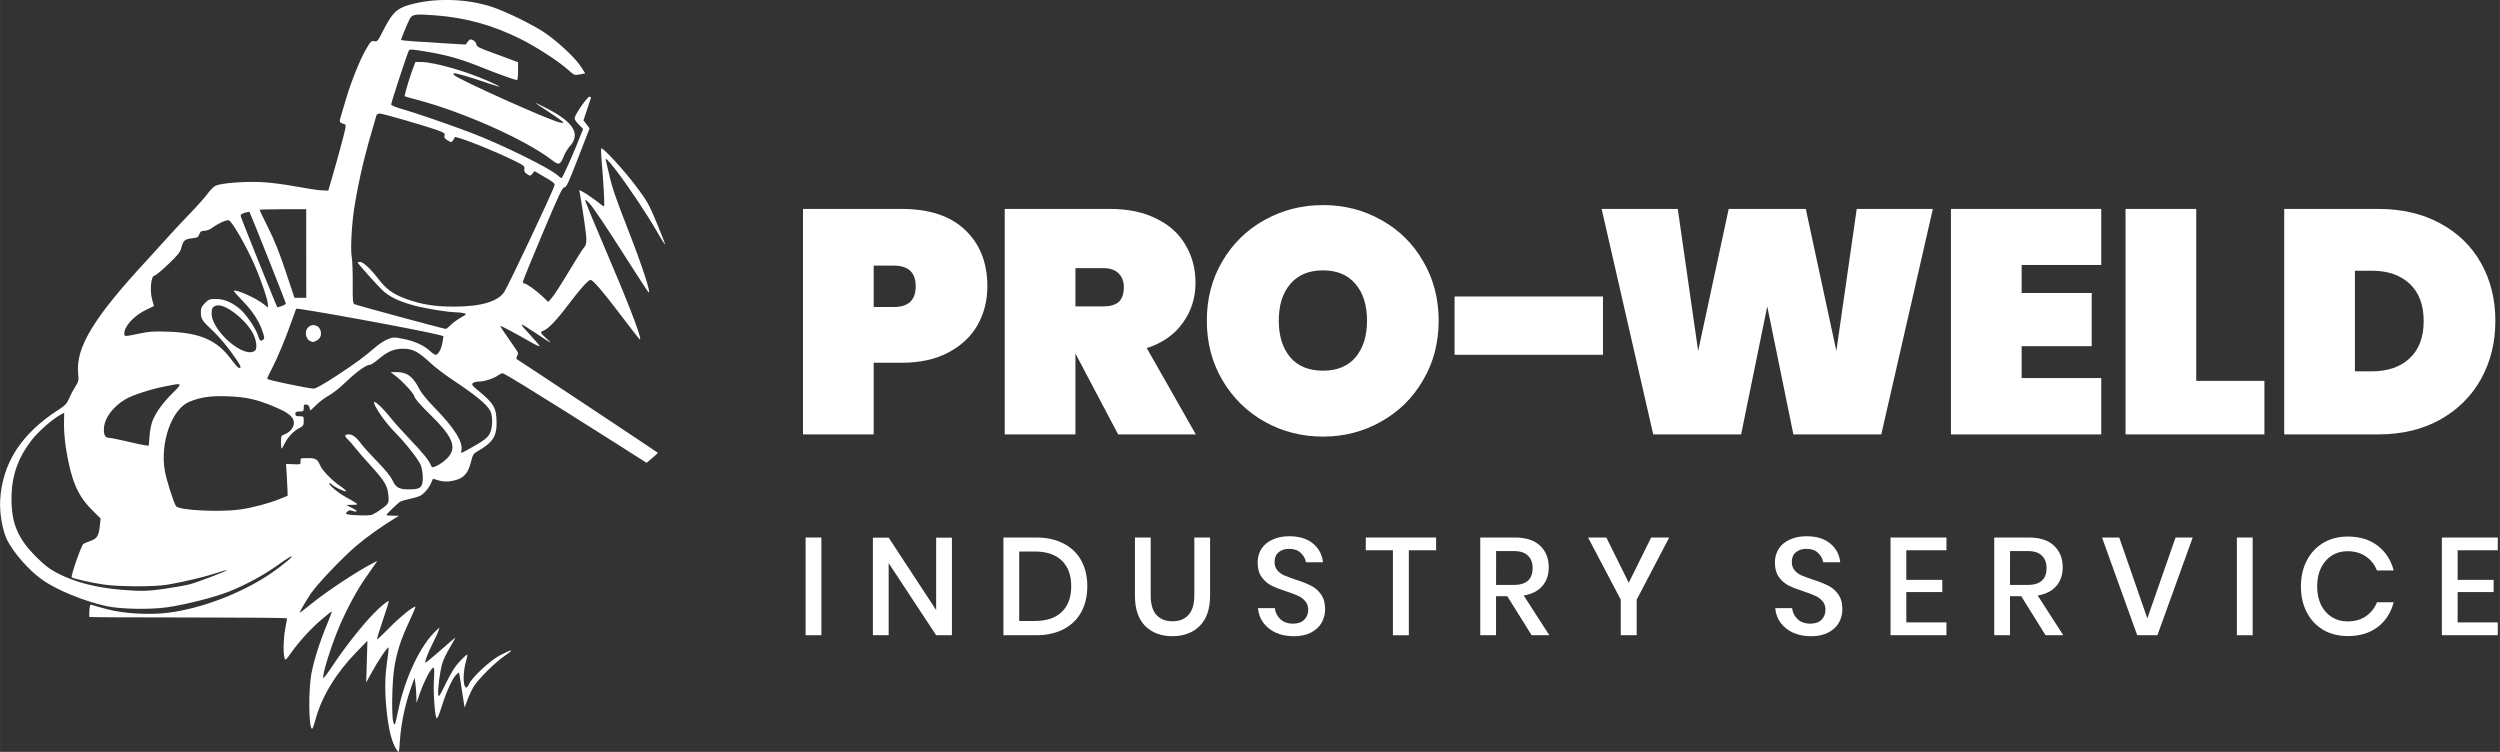 <?xml version="1.0" encoding="UTF-8" standalone="no"?>
<!-- Created with Inkscape (http://www.inkscape.org/) -->

<svg
   width="266"
   height="80"
   viewBox="0 0 70.379 21.167"
   version="1.1"
   id="svg5"
   sodipodi:docname="logo-biale.svg"
   inkscape:version="1.1 (c68e22c387, 2021-05-23)"
   xmlns:inkscape="http://www.inkscape.org/namespaces/inkscape"
   xmlns:sodipodi="http://sodipodi.sourceforge.net/DTD/sodipodi-0.dtd"
   xmlns="http://www.w3.org/2000/svg"
   xmlns:svg="http://www.w3.org/2000/svg">
  <rect x="0" y="0" width="70.379" height="21.167" fill="#333333" stroke="none"/>
  <sodipodi:namedview
     id="namedview839"
     pagecolor="#ffffff"
     bordercolor="#666666"
     borderopacity="1.0"
     inkscape:pageshadow="2"
     inkscape:pageopacity="0.0"
     inkscape:pagecheckerboard="0"
     showgrid="false"
     inkscape:zoom="1.7819549"
     inkscape:cx="125.14346"
     inkscape:cy="64.255274"
     inkscape:window-width="1858"
     inkscape:window-height="1057"
     inkscape:window-x="54"
     inkscape:window-y="-8"
     inkscape:window-maximized="1"
     inkscape:current-layer="layer1" />
  <defs
     id="defs2" />
  <g
     id="layer1">
    <path
       style="fill:#ffffff;stroke-width:0.034"
       d="m 11.174,21.122 c -0.146,-0.215 -0.237,-0.575 -0.296,-1.175 -0.048,-0.491 -0.043,-0.9 0.018,-1.31 0.029,-0.194 0.048,-0.375 0.042,-0.403 -0.011,-0.056 -0.299,0.371 -0.5,0.741 l -0.129,0.238 0.017,-0.587 0.017,-0.587 -0.314,0.323 c -0.568,0.585 -0.973,1.249 -1.142,1.876 -0.041,0.153 -0.087,0.278 -0.102,0.278 -0.095,0 -0.107,-1.097 -0.016,-1.567 0.071,-0.371 0.246,-0.919 0.442,-1.386 0.081,-0.192 0.138,-0.35 0.128,-0.35 -0.01,0 -0.134,0.098 -0.276,0.218 -0.303,0.256 -0.633,0.616 -0.865,0.943 -0.154,0.217 -0.167,0.228 -0.189,0.152 -0.041,-0.147 -0.031,-0.559 0.021,-0.829 0.028,-0.145 0.051,-0.275 0.051,-0.289 3e-6,-0.014 -1.249,-0.025 -2.774,-0.025 -1.526,0 -2.781,-0.006 -2.789,-0.014 -0.008,-0.008 -0.009,-0.092 -0.002,-0.188 0.01,-0.146 0.021,-0.17 0.067,-0.151 0.031,0.012 0.23,0.068 0.443,0.124 0.471,0.123 1.174,0.162 1.708,0.096 0.923,-0.115 2.042,-0.539 2.851,-1.08 0.381,-0.255 0.776,-0.589 0.581,-0.491 -0.056,0.028 -0.235,0.148 -0.4,0.266 -0.343,0.247 -0.877,0.534 -1.325,0.711 -0.405,0.16 -1.24,0.372 -1.747,0.442 -0.485,0.068 -1.309,0.051 -1.701,-0.035 -0.626,-0.137 -1.403,-0.455 -1.803,-0.74 -0.375,-0.267 -0.799,-0.747 -0.989,-1.119 -0.129,-0.254 -0.218,-0.762 -0.197,-1.123 0.061,-1.044 0.596,-1.873 1.643,-2.546 0.186,-0.119 0.234,-0.17 0.296,-0.316 0.041,-0.095 0.12,-0.245 0.176,-0.333 0.094,-0.148 0.099,-0.175 0.08,-0.378 -0.07,-0.728 0.441,-1.568 1.932,-3.177 0.151,-0.163 0.399,-0.436 0.551,-0.607 0.152,-0.171 0.448,-0.488 0.657,-0.704 0.209,-0.216 0.436,-0.471 0.504,-0.566 0.068,-0.095 0.167,-0.195 0.221,-0.223 0.141,-0.073 0.788,-0.126 1.276,-0.105 0.252,0.011 0.643,0.06 0.972,0.121 0.303,0.057 0.635,0.107 0.739,0.112 l 0.189,0.009 0.075,-0.253 c 0.146,-0.491 0.387,-1.378 0.406,-1.495 0.017,-0.107 0.011,-0.121 -0.069,-0.141 -0.096,-0.024 -0.105,-0.055 -0.057,-0.204 0.017,-0.054 0.08,-0.265 0.139,-0.468 0.144,-0.493 0.397,-1.123 0.571,-1.422 0.129,-0.222 0.149,-0.241 0.231,-0.225 0.084,0.017 0.1,-6.32e-4 0.238,-0.274 0.262,-0.516 0.384,-0.641 0.729,-0.743 0.708,-0.209 1.626,-0.188 2.35,0.053 0.39,0.13 1.103,0.477 1.456,0.708 C 15.672,1.142 16.183,1.616 16.344,1.863 l 0.131,0.202 -0.153,0.029 C 16.171,2.123 16.165,2.12 15.993,1.965 15.716,1.716 15.071,1.301 14.611,1.076 13.832,0.696 13.101,0.496 12.242,0.431 c -0.559,-0.042 -0.64,-0.03 -0.712,0.109 -0.066,0.127 -0.249,0.576 -0.239,0.585 0.019,0.016 0.406,0.047 1.081,0.086 l 0.736,0.043 0.061,-0.081 c 0.053,-0.071 0.072,-0.076 0.146,-0.042 0.047,0.022 0.09,0.073 0.096,0.116 0.009,0.065 0.067,0.098 0.365,0.206 0.195,0.07 0.456,0.167 0.581,0.214 l 0.227,0.086 v 0.25 c 0,0.137 -0.013,0.25 -0.028,0.25 -0.059,0 -0.48,-0.15 -0.961,-0.342 -0.636,-0.254 -0.964,-0.349 -1.57,-0.453 -0.389,-0.067 -0.491,-0.075 -0.513,-0.041 -0.038,0.059 -0.5,1.467 -0.5,1.523 0,0.028 0.125,0.08 0.329,0.137 0.345,0.097 1.322,0.433 1.912,0.658 0.863,0.328 2.237,1.004 2.451,1.206 0.051,0.048 0.098,0.08 0.106,0.072 0.041,-0.044 0.269,-0.546 0.426,-0.934 L 16.415,3.631 16.288,3.5 c -0.095,-0.097 -0.122,-0.148 -0.105,-0.2 0.044,-0.138 0.355,-0.578 0.409,-0.578 0.03,0 0.048,0.019 0.041,0.042 -0.008,0.023 -0.058,0.173 -0.111,0.333 l -0.097,0.291 0.086,0.113 0.086,0.113 -0.323,0.834 c -0.272,0.703 -0.333,0.833 -0.386,0.826 -0.053,-0.007 -0.151,0.2 -0.615,1.3 -0.304,0.72 -0.552,1.33 -0.552,1.356 0,0.026 0.016,0.048 0.036,0.048 0.059,0 0.34,0.2 0.514,0.367 l 0.163,0.155 0.107,-0.123 c 0.059,-0.068 0.273,-0.401 0.476,-0.74 0.203,-0.339 0.396,-0.644 0.43,-0.677 0.041,-0.041 0.06,-0.112 0.06,-0.222 0,-0.13 -0.096,-0.805 -0.184,-1.297 l -0.017,-0.093 0.109,0.056 c 0.09,0.046 0.358,0.236 0.56,0.396 0.04,0.032 0.044,-0.028 0.024,-0.401 -0.013,-0.241 -0.039,-0.61 -0.058,-0.82 -0.019,-0.21 -0.026,-0.391 -0.015,-0.402 0.039,-0.039 0.656,0.631 0.984,1.071 0.313,0.419 0.36,0.501 0.583,1.039 0.134,0.321 0.237,0.59 0.23,0.597 -0.007,0.007 -0.11,-0.157 -0.229,-0.365 -0.262,-0.46 -0.821,-1.297 -1.147,-1.719 -0.24,-0.31 -0.327,-0.392 -0.289,-0.272 0.011,0.035 0.05,0.2 0.087,0.366 0.082,0.375 0.187,0.681 0.54,1.583 0.393,1.004 0.654,1.802 0.572,1.751 -0.015,-0.009 -0.266,-0.392 -0.558,-0.851 -0.668,-1.051 -1.029,-1.586 -1.14,-1.69 -0.048,-0.045 -0.087,-0.072 -0.087,-0.06 0,0.041 0.26,0.671 0.717,1.742 0.59,1.38 0.935,2.309 0.808,2.174 C 17.979,9.528 17.747,9.226 17.48,8.876 16.958,8.189 16.691,7.879 16.624,7.879 c -0.063,0 -0.301,0.267 -0.646,0.725 -0.315,0.417 -0.555,0.666 -0.681,0.706 -0.103,0.033 -0.092,0.061 0.088,0.22 0.197,0.174 0.151,0.151 -0.278,-0.135 -0.51,-0.34 -0.528,-0.339 -0.21,0.004 0.162,0.174 0.294,0.33 0.294,0.345 6.5e-5,0.016 -0.087,-0.021 -0.194,-0.082 -0.481,-0.275 -0.9,-0.498 -0.912,-0.486 -0.008,0.008 0.102,0.176 0.243,0.373 0.141,0.198 0.257,0.374 0.257,0.392 0,0.018 -0.015,0.061 -0.034,0.096 -0.028,0.051 -0.019,0.072 0.042,0.104 0.06,0.031 3.891,2.575 3.926,2.606 0.005,0.004 -0.065,0.07 -0.154,0.145 l -0.163,0.137 -0.935,-0.595 c -0.514,-0.327 -1.157,-0.733 -1.43,-0.902 -0.272,-0.169 -0.754,-0.468 -1.071,-0.666 -0.317,-0.197 -0.595,-0.359 -0.618,-0.359 -0.023,0 -0.082,0.029 -0.131,0.063 -0.125,0.089 -0.388,0.172 -0.541,0.172 -0.071,0 -0.147,0.021 -0.169,0.048 -0.032,0.038 -0.009,0.072 0.12,0.177 0.487,0.396 0.552,0.509 0.552,0.962 0,0.36 -0.123,0.54 -0.526,0.769 -0.128,0.073 -0.143,0.097 -0.198,0.317 -0.089,0.353 -0.237,0.486 -0.596,0.535 -0.099,0.013 -0.217,0.004 -0.314,-0.026 l -0.157,-0.047 -0.047,0.111 c -0.061,0.145 -0.203,0.312 -0.314,0.37 -0.049,0.025 -0.18,0.064 -0.291,0.087 -0.111,0.023 -0.228,0.055 -0.259,0.071 -0.066,0.035 -0.398,0.353 -0.398,0.382 0,0.01 0.08,0.019 0.177,0.02 l 0.177,6.31e-4 -0.118,0.072 c -0.397,0.243 -0.809,0.538 -1.099,0.787 -0.396,0.339 -1.096,1.077 -1.266,1.333 -0.171,0.258 -0.332,0.536 -0.311,0.536 0.01,0 0.165,-0.119 0.345,-0.264 0.434,-0.35 1.285,-0.911 1.722,-1.134 l 0.115,-0.059 -0.065,0.097 c -0.036,0.054 -0.148,0.215 -0.25,0.359 -0.241,0.34 -0.502,0.817 -0.724,1.321 -0.244,0.556 -0.531,1.469 -0.479,1.522 0.01,0.01 0.142,-0.169 0.294,-0.398 0.31,-0.468 0.795,-1.082 1.115,-1.412 0.221,-0.228 0.433,-0.396 0.433,-0.344 0,0.016 -0.076,0.254 -0.168,0.528 -0.093,0.274 -0.168,0.514 -0.168,0.534 0,0.02 0.155,-0.123 0.345,-0.317 0.298,-0.304 0.663,-0.601 0.739,-0.601 0.013,0 -0.06,0.177 -0.162,0.394 -0.246,0.522 -0.366,0.893 -0.434,1.342 -0.063,0.417 -0.078,1.357 -0.024,1.516 0.041,0.121 0.043,0.115 0.142,-0.354 0.19,-0.906 0.633,-1.832 1.063,-2.224 l 0.093,-0.084 -0.025,0.084 c -0.014,0.046 -0.083,0.198 -0.154,0.337 -0.14,0.275 -0.243,0.54 -0.218,0.565 0.009,0.009 0.198,-0.145 0.42,-0.342 0.223,-0.197 0.411,-0.358 0.42,-0.358 0.008,0 -0.059,0.123 -0.149,0.272 -0.09,0.15 -0.188,0.355 -0.217,0.457 -0.064,0.22 -0.127,0.705 -0.112,0.861 0.01,0.101 0.031,0.071 0.218,-0.312 0.153,-0.311 0.257,-0.476 0.395,-0.622 0.103,-0.109 0.195,-0.191 0.204,-0.182 0.009,0.009 -0.004,0.086 -0.03,0.17 -0.094,0.314 -0.095,0.727 -6.31e-4,0.759 0.018,0.006 0.054,-0.038 0.08,-0.099 0.079,-0.183 0.598,-0.667 0.863,-0.805 0.354,-0.185 0.433,-0.189 0.168,-0.01 -0.294,0.2 -0.784,0.685 -0.91,0.904 -0.053,0.091 -0.129,0.256 -0.169,0.368 l -0.074,0.204 -0.036,-0.217 c -0.02,-0.119 -0.054,-0.342 -0.076,-0.495 -0.022,-0.153 -0.045,-0.278 -0.051,-0.278 -0.006,0 -0.045,0.034 -0.085,0.076 -0.105,0.108 -0.276,0.491 -0.402,0.896 -0.065,0.211 -0.12,0.336 -0.139,0.318 -0.051,-0.051 -0.099,-0.744 -0.075,-1.096 0.013,-0.191 0.009,-0.329 -0.009,-0.329 -0.078,0 -0.283,0.401 -0.43,0.842 l -0.051,0.152 -0.005,-0.185 c -0.003,-0.102 -0.015,-0.261 -0.027,-0.354 l -0.022,-0.168 -0.057,0.152 c -0.197,0.521 -0.325,1.104 -0.359,1.634 -0.021,0.33 -0.023,0.335 -0.079,0.253 z M 4.66,16.571 c 0.259,-0.038 0.563,-0.092 0.674,-0.12 0.217,-0.055 1.074,-0.382 1.054,-0.402 -0.007,-0.007 -0.144,0.032 -0.306,0.086 -0.305,0.102 -0.888,0.241 -1.354,0.323 -0.368,0.065 -1.374,0.063 -1.824,-0.004 -0.344,-0.051 -0.849,-0.167 -0.885,-0.202 -0.033,-0.033 0.273,-0.908 0.329,-0.941 0.03,-0.018 0.123,-0.057 0.206,-0.086 0.179,-0.063 0.227,-0.143 0.257,-0.427 l 0.021,-0.2 -0.254,-0.254 c -0.397,-0.397 -0.578,-0.829 -0.721,-1.718 -0.034,-0.21 -0.059,-0.522 -0.056,-0.693 l 0.005,-0.311 -0.089,0.046 c -0.222,0.115 -0.639,0.479 -0.825,0.72 -0.395,0.512 -0.57,1.022 -0.569,1.658 6.32e-4,0.697 0.179,1.115 0.698,1.634 0.227,0.227 0.371,0.339 0.573,0.445 0.505,0.264 1.096,0.419 1.836,0.48 0.534,0.044 0.738,0.039 1.231,-0.033 z m 5.93,-2.139 c 0.359,-0.244 0.362,-0.248 0.345,-0.471 -0.021,-0.28 -0.098,-0.411 -0.501,-0.854 -0.192,-0.211 -0.396,-0.446 -0.454,-0.522 -0.058,-0.076 -0.144,-0.175 -0.193,-0.219 -0.102,-0.094 -0.089,-0.139 0.039,-0.137 0.104,0.001 0.217,0.091 0.358,0.285 0.054,0.074 0.251,0.29 0.438,0.481 0.217,0.222 0.37,0.409 0.424,0.522 0.103,0.215 0.185,0.26 0.476,0.26 0.32,6.32e-4 0.384,-0.057 0.38,-0.342 -0.002,-0.117 -0.028,-0.272 -0.058,-0.343 -0.071,-0.167 -0.423,-0.614 -0.72,-0.915 -0.224,-0.227 -0.444,-0.521 -0.562,-0.75 -0.124,-0.242 0.115,-0.059 0.425,0.324 0.114,0.142 0.364,0.42 0.555,0.619 0.356,0.372 0.534,0.592 0.586,0.724 0.025,0.065 0.041,0.071 0.119,0.041 0.138,-0.052 0.336,-0.205 0.414,-0.32 0.184,-0.269 0.042,-0.565 -0.553,-1.145 -0.27,-0.264 -0.424,-0.44 -0.44,-0.504 -0.025,-0.099 -0.33,-0.43 -0.553,-0.599 l -0.118,-0.089 0.161,-0.002 c 0.3,-0.003 0.47,0.123 0.649,0.48 0.053,0.107 0.224,0.315 0.434,0.53 0.555,0.566 0.804,0.968 0.746,1.2 -0.021,0.085 -0.021,0.085 0.207,-0.041 0.424,-0.234 0.542,-0.324 0.603,-0.459 0.074,-0.163 0.076,-0.48 0.005,-0.618 C 13.704,11.381 13.388,11.123 12.708,10.671 12.507,10.538 12.242,10.334 12.118,10.218 11.781,9.903 11.616,9.816 11.349,9.817 c -0.26,1.93e-4 -0.441,0.078 -0.706,0.304 -0.097,0.083 -0.202,0.15 -0.234,0.15 -0.102,0 -0.382,0.202 -0.678,0.488 -0.158,0.152 -0.37,0.321 -0.472,0.375 -0.102,0.054 -0.258,0.17 -0.347,0.258 -0.089,0.088 -0.167,0.16 -0.175,0.16 -0.007,0 -0.018,-0.034 -0.024,-0.076 -0.007,-0.049 -0.038,-0.08 -0.087,-0.087 -0.065,-0.009 -0.076,0.005 -0.076,0.093 0,0.096 -0.009,0.103 -0.118,0.103 -0.095,0 -0.118,0.013 -0.118,0.067 0,0.055 0.022,0.067 0.118,0.067 0.115,0 0.118,0.003 0.118,0.134 0,0.121 -0.012,0.141 -0.126,0.199 -0.16,0.082 -0.318,0.249 -0.41,0.433 -0.039,0.079 -0.079,0.143 -0.088,0.143 -0.009,-3e-6 -0.016,-0.082 -0.016,-0.182 0,-0.168 0.007,-0.185 0.093,-0.215 0.214,-0.077 0.328,-0.286 0.24,-0.442 -0.064,-0.114 -0.213,-0.211 -0.527,-0.342 -0.48,-0.201 -0.791,-0.271 -1.288,-0.29 -0.497,-0.019 -0.792,0.023 -1.109,0.159 -0.488,0.21 -0.816,1.146 -0.68,1.938 0.045,0.259 0.252,0.909 0.318,0.998 0.085,0.114 1.223,0.172 1.795,0.092 0.341,-0.047 0.811,-0.171 1.108,-0.291 l 0.236,-0.096 -0.002,-0.134 c -8.95e-4,-0.074 -0.011,-0.275 -0.022,-0.448 l -0.021,-0.314 0.208,0.008 c 0.206,0.008 0.208,0.007 0.201,-0.082 -0.006,-0.088 -0.003,-0.09 0.205,-0.09 0.227,0 0.271,0.027 0.35,0.212 0.059,0.139 0.332,0.418 0.561,0.574 0.11,0.075 0.184,0.142 0.163,0.149 -0.044,0.015 -0.365,-0.141 -0.397,-0.193 -0.012,-0.019 -0.039,-0.034 -0.06,-0.034 -0.082,0 0.234,0.273 0.444,0.384 0.122,0.064 0.252,0.14 0.289,0.169 0.063,0.048 0.057,0.052 -0.101,0.054 l -0.168,0.003 0.135,0.07 c 0.159,0.083 0.168,0.09 0.145,0.113 -0.01,0.01 -0.057,0.003 -0.106,-0.016 -0.069,-0.026 -0.1,-0.021 -0.146,0.024 -0.055,0.054 -0.052,0.059 0.041,0.079 0.054,0.012 0.222,0.023 0.372,0.025 0.241,0.004 0.288,-0.006 0.399,-0.082 z M 4.29,11.855 c 0.098,-0.245 0.284,-0.504 0.563,-0.783 0.3,-0.3 0.301,-0.298 -0.222,-0.192 -0.418,0.085 -0.897,0.241 -1.098,0.359 -0.366,0.214 -0.609,0.553 -0.609,0.852 0,0.171 0.043,0.236 0.155,0.236 0.041,0 0.261,0.044 0.49,0.099 0.229,0.054 0.462,0.104 0.518,0.11 l 0.101,0.011 0.021,-0.27 c 0.011,-0.148 0.048,-0.338 0.081,-0.421 z m 5.193,-1.283 c 0.546,-0.359 0.737,-0.499 1.111,-0.819 0.095,-0.081 0.243,-0.174 0.33,-0.207 0.147,-0.056 0.174,-0.057 0.429,-0.006 0.32,0.063 0.587,0.185 0.759,0.348 0.068,0.064 0.143,0.109 0.166,0.1 0.075,-0.029 0.15,-0.177 0.178,-0.353 l 0.027,-0.172 -0.121,-0.033 C 11.874,9.299 8.363,8.656 8.336,8.692 c -0.005,0.006 -0.059,0.156 -0.12,0.332 -0.172,0.493 -0.396,1.032 -0.559,1.346 -0.081,0.157 -0.142,0.29 -0.135,0.297 0.036,0.036 1.135,0.266 1.304,0.273 0.061,0.003 0.271,-0.115 0.657,-0.369 z M 8.745,9.608 c -0.098,-0.026 -0.164,-0.189 -0.123,-0.306 0.069,-0.198 0.33,-0.2 0.398,-0.004 0.044,0.125 -0.004,0.243 -0.119,0.296 -0.045,0.021 -0.085,0.036 -0.089,0.034 -0.004,-0.002 -0.034,-0.011 -0.066,-0.019 z m -2.087,0.518 C 6.432,9.79 6.185,9.494 5.949,9.273 5.688,9.029 5.654,8.973 5.654,8.787 c 0,-0.115 0.021,-0.161 0.115,-0.255 0.104,-0.104 0.132,-0.115 0.314,-0.115 0.222,0 0.439,0.09 0.661,0.273 0.172,0.142 0.445,0.536 0.513,0.741 0.058,0.173 0.07,0.184 0.148,0.134 0.041,-0.026 0.042,-0.053 0.005,-0.176 -0.091,-0.307 -0.283,-0.613 -0.565,-0.902 -0.153,-0.157 -0.271,-0.292 -0.263,-0.3 0.052,-0.052 0.619,0.2 0.833,0.37 l 0.126,0.1 v -0.09 c 0,-0.123 -0.196,-0.699 -0.384,-1.126 -0.241,-0.547 -0.635,-1.228 -0.72,-1.24 -0.078,-0.012 -0.304,0.093 -0.469,0.216 -0.06,0.045 -0.154,0.08 -0.214,0.08 -0.086,0 -0.113,0.018 -0.143,0.097 -0.032,0.085 -0.057,0.099 -0.198,0.113 -0.204,0.02 -0.257,0.064 -0.305,0.258 -0.033,0.132 -0.088,0.203 -0.372,0.475 -0.184,0.176 -0.359,0.32 -0.39,0.32 -0.092,6.31e-4 -0.134,0.41 -0.066,0.661 l 0.053,0.196 -0.207,0.098 c -0.351,0.167 -0.628,0.466 -0.628,0.678 0,0.085 0.013,0.085 0.424,-0.002 0.282,-0.06 0.409,-0.068 0.823,-0.053 0.89,0.031 1.362,0.238 1.756,0.77 0.092,0.124 0.186,0.233 0.208,0.241 0.096,0.035 0.082,-0.027 -0.05,-0.223 z m 0.528,-0.263 c 0.057,-0.056 0.03,-0.285 -0.054,-0.455 -0.196,-0.399 -0.793,-0.866 -1.031,-0.807 -0.117,0.029 -0.144,0.071 -0.144,0.222 -0.002,0.504 0.951,1.311 1.229,1.039 z M 12.682,9.155 c 0.054,-0.058 0.182,-0.152 0.283,-0.209 0.172,-0.098 0.179,-0.106 0.101,-0.128 -0.046,-0.013 -0.149,-0.025 -0.23,-0.026 -0.25,-0.006 -0.847,-0.103 -1.184,-0.193 C 11.224,8.484 10.939,8.344 10.748,8.154 10.555,7.961 10.068,7.415 10.068,7.391 c 0,-0.01 0.03,-0.017 0.067,-0.017 0.091,0 0.294,0.189 0.519,0.482 0.221,0.288 0.413,0.425 0.782,0.56 0.428,0.156 0.807,0.217 1.344,0.216 0.764,-8.95e-4 1.243,-0.143 1.419,-0.421 0.129,-0.202 1.342,-2.773 1.408,-2.982 0.02,-0.063 -0.014,-0.094 -0.27,-0.242 l -0.292,-0.17 -0.058,0.072 c -0.057,0.07 -0.061,0.07 -0.15,0.012 -0.07,-0.046 -0.088,-0.08 -0.076,-0.143 0.014,-0.074 -0.01,-0.096 -0.224,-0.204 -0.602,-0.304 -1.74,-0.754 -1.74,-0.688 0,0.014 -0.02,0.053 -0.045,0.087 -0.044,0.06 -0.048,0.06 -0.151,-1.99e-4 -0.081,-0.048 -0.101,-0.079 -0.087,-0.135 0.016,-0.063 -0.008,-0.082 -0.178,-0.144 -0.329,-0.12 -1.561,-0.478 -1.645,-0.478 -0.046,0 -0.087,0.024 -0.097,0.059 -0.322,1.081 -0.469,1.692 -0.609,2.519 -0.081,0.479 -0.124,1.217 -0.085,1.45 0.019,0.111 0.032,0.451 0.029,0.756 -0.004,0.442 0.004,0.56 0.041,0.582 0.046,0.027 2.506,0.693 2.576,0.697 0.02,0.001 0.08,-0.045 0.135,-0.102 z M 7.935,8.613 c 0.062,-0.022 0.112,-0.052 0.112,-0.066 0,-0.033 -1.003,-2.558 -1.024,-2.58 -0.009,-0.009 -0.071,0.002 -0.139,0.025 -0.089,0.029 -0.119,0.056 -0.107,0.096 0.035,0.122 1.019,2.566 1.032,2.566 0.008,1.6e-5 0.065,-0.018 0.126,-0.04 z m 0.685,-1.476 V 5.89 h -0.657 c -0.361,0 -0.657,0.008 -0.657,0.017 0,0.009 0.112,0.241 0.248,0.514 0.173,0.346 0.322,0.719 0.491,1.23 l 0.244,0.733 h 0.166 0.166 z M 15.518,4.492 c -0.746,-0.569 -2.498,-1.348 -3.796,-1.688 -0.175,-0.046 -0.323,-0.088 -0.328,-0.093 -0.016,-0.016 0.113,-0.461 0.21,-0.724 l 0.09,-0.242 0.156,5.26e-4 c 0.364,0.001 1.257,0.254 1.883,0.532 0.19,0.084 0.34,0.158 0.335,0.164 -0.006,0.006 -0.168,-0.044 -0.362,-0.11 -0.464,-0.158 -0.914,-0.288 -0.933,-0.27 -0.008,0.008 -0.006,0.029 0.005,0.047 0.063,0.102 2.71,1.29 2.99,1.342 0.102,0.019 0.109,0.016 0.064,-0.03 -0.028,-0.028 -0.197,-0.148 -0.377,-0.265 -0.48,-0.315 -0.481,-0.317 -0.075,-0.111 0.767,0.388 0.976,0.73 0.658,1.077 -0.051,0.056 -0.121,0.169 -0.156,0.253 -0.117,0.281 -0.14,0.288 -0.363,0.118 z"
       id="path866" />
    <g
       aria-label="PRO-WELD"
       id="text1945"
       style="font-size:17.045px;line-height:1.25;font-family:'Bunch of Flowers Personal Use';-inkscape-font-specification:'Bunch of Flowers Personal Use';letter-spacing:0px;word-spacing:0px;stroke-width:0.426;fill:#ffffff"
       transform="matrix(0.526,0,0,0.526,-16.49,-10.667)">
      <path
         d="M 78.109,39.694 V 43.529 H 74.325 V 31.461 h 5.284 q 2.216,0 3.392,1.125 1.193,1.125 1.193,3.017 0,1.142 -0.528,2.08 -0.528,0.92 -1.568,1.466 -1.023,0.545 -2.489,0.545 z m 1.074,-2.983 q 1.176,0 1.176,-1.108 0,-1.108 -1.176,-1.108 h -1.074 v 2.216 z"
         style="font-weight:900;font-family:Poppins;-inkscape-font-specification:'Poppins Heavy';fill:#ffffff"
         id="path8448" />
      <path
         d="M 91.191,43.529 88.907,39.199 V 43.529 H 85.123 V 31.461 h 5.625 q 1.466,0 2.506,0.528 1.04,0.511 1.551,1.415 0.528,0.886 0.528,2.011 0,1.21 -0.682,2.148 -0.665,0.937 -1.926,1.347 l 2.625,4.619 z m -2.284,-6.852 h 1.5 q 0.545,0 0.818,-0.239 0.273,-0.256 0.273,-0.784 0,-0.477 -0.29,-0.75 -0.273,-0.273 -0.801,-0.273 H 88.907 Z"
         style="font-weight:900;font-family:Poppins;-inkscape-font-specification:'Poppins Heavy';fill:#ffffff"
         id="path8450" />
      <path
         d="m 102.16,31.256 q 1.705,0 3.119,0.801 1.415,0.784 2.233,2.199 0.835,1.415 0.835,3.187 0,1.773 -0.835,3.187 -0.818,1.415 -2.25,2.216 -1.415,0.801 -3.102,0.801 -1.705,0 -3.136,-0.801 -1.415,-0.801 -2.25,-2.216 -0.835,-1.415 -0.835,-3.187 0,-1.773 0.835,-3.187 0.835,-1.415 2.25,-2.199 1.432,-0.801 3.136,-0.801 z m 0,3.494 q -1.142,0 -1.756,0.733 -0.614,0.716 -0.614,1.96 0,1.227 0.614,1.96 0.614,0.716 1.756,0.716 1.125,0 1.739,-0.716 0.614,-0.733 0.614,-1.96 0,-1.244 -0.614,-1.96 -0.614,-0.733 -1.739,-0.733 z"
         style="font-weight:900;font-family:Poppins;-inkscape-font-specification:'Poppins Heavy';fill:#ffffff"
         id="path8452" />
      <path
         d="m 117.142,36.148 v 3.119 h -7.943 v -3.119 z"
         style="font-weight:900;font-family:Poppins;-inkscape-font-specification:'Poppins Heavy';fill:#ffffff"
         id="path8454" />
      <path
         d="m 134.798,31.461 -2.761,12.068 h -4.705 l -1.398,-6.852 -1.398,6.852 h -4.705 l -2.761,-12.068 h 4.074 l 1.091,7.602 1.636,-7.602 h 4.125 l 1.636,7.602 1.091,-7.602 z"
         style="font-weight:900;font-family:Poppins;-inkscape-font-specification:'Poppins Heavy';fill:#ffffff"
         id="path8456" />
      <path
         d="m 139.549,34.461 v 1.5 h 3.75 v 2.847 h -3.75 v 1.705 h 4.261 v 3.017 h -8.045 V 31.461 h 8.045 v 3 z"
         style="font-weight:900;font-family:Poppins;-inkscape-font-specification:'Poppins Heavy';fill:#ffffff"
         id="path8458" />
      <path
         d="m 148.894,40.665 h 3.648 v 2.864 h -7.432 V 31.461 h 3.784 z"
         style="font-weight:900;font-family:Poppins;-inkscape-font-specification:'Poppins Heavy';fill:#ffffff"
         id="path8460" />
      <path
         d="m 164.903,37.461 q 0,1.722 -0.767,3.102 -0.767,1.381 -2.199,2.182 -1.415,0.784 -3.307,0.784 h -5.028 V 31.461 h 5.028 q 1.892,0 3.307,0.767 1.432,0.767 2.199,2.131 0.767,1.364 0.767,3.102 z m -6.614,2.693 q 1.278,0 2.028,-0.699 0.75,-0.699 0.75,-1.994 0,-1.295 -0.75,-1.994 -0.75,-0.699 -2.028,-0.699 h -0.903 v 5.386 z"
         style="font-weight:900;font-family:Poppins;-inkscape-font-specification:'Poppins Heavy';fill:#ffffff"
         id="path8462" />
    </g>
    <g
       aria-label="I N D U S T R Y   S E R V I C E"
       id="text1945-3"
       style="font-size:3.897px;line-height:1.25;font-family:'Bunch of Flowers Personal Use';-inkscape-font-specification:'Bunch of Flowers Personal Use';letter-spacing:0px;word-spacing:0px;stroke-width:0.097;fill:#ffffff">
      <path
         d="m 23.123,15.132 v 2.751 H 22.679 v -2.751 z"
         style="font-weight:500;font-family:Poppins;-inkscape-font-specification:'Poppins Medium';fill:#ffffff"
         id="path1617" />
      <path
         d="M 26.798,17.883 H 26.354 L 25.017,15.853 v 2.03 h -0.444 v -2.747 h 0.444 l 1.337,2.038 v -2.038 h 0.444 z"
         style="font-weight:500;font-family:Poppins;-inkscape-font-specification:'Poppins Medium';fill:#ffffff"
         id="path1619" />
      <path
         d="m 30.609,16.504 q 0,0.417 -0.171,0.729 -0.168,0.308 -0.495,0.479 -0.323,0.171 -0.775,0.171 h -0.92 v -2.751 h 0.92 q 0.452,0 0.775,0.171 0.327,0.168 0.495,0.475 0.171,0.308 0.171,0.725 z m -1.477,0.978 q 0.495,0 0.76,-0.257 0.265,-0.257 0.265,-0.721 0,-0.464 -0.265,-0.721 -0.265,-0.257 -0.76,-0.257 h -0.44 v 1.956 z"
         style="font-weight:500;font-family:Poppins;-inkscape-font-specification:'Poppins Medium';fill:#ffffff"
         id="path1621" />
      <path
         d="m 32.394,15.132 v 1.633 q 0,0.366 0.16,0.546 0.164,0.179 0.456,0.179 0.288,0 0.448,-0.179 0.164,-0.179 0.164,-0.546 v -1.633 h 0.444 v 1.633 q 0,0.565 -0.292,0.857 -0.292,0.288 -0.772,0.288 -0.475,0 -0.764,-0.288 -0.288,-0.292 -0.288,-0.857 v -1.633 z"
         style="font-weight:500;font-family:Poppins;-inkscape-font-specification:'Poppins Medium';fill:#ffffff"
         id="path1623" />
      <path
         d="m 37.304,17.151 q 0,0.203 -0.097,0.378 -0.097,0.171 -0.296,0.277 -0.199,0.105 -0.487,0.105 -0.281,0 -0.503,-0.097 -0.222,-0.101 -0.355,-0.281 -0.132,-0.179 -0.152,-0.413 h 0.475 q 0.019,0.179 0.152,0.308 0.136,0.129 0.362,0.129 0.203,0 0.312,-0.109 0.113,-0.109 0.113,-0.281 0,-0.148 -0.082,-0.242 -0.082,-0.097 -0.203,-0.152 -0.121,-0.055 -0.331,-0.125 -0.257,-0.082 -0.421,-0.164 -0.16,-0.082 -0.273,-0.238 -0.113,-0.156 -0.113,-0.409 0,-0.222 0.109,-0.39 0.109,-0.168 0.312,-0.257 0.203,-0.094 0.468,-0.094 0.421,0 0.666,0.203 0.249,0.203 0.284,0.53 h -0.479 q -0.027,-0.156 -0.148,-0.265 -0.117,-0.113 -0.323,-0.113 -0.187,0 -0.3,0.097 -0.113,0.094 -0.113,0.273 0,0.14 0.078,0.234 0.078,0.09 0.195,0.144 0.121,0.051 0.327,0.121 0.261,0.082 0.425,0.168 0.168,0.082 0.281,0.242 0.117,0.16 0.117,0.421 z"
         style="font-weight:500;font-family:Poppins;-inkscape-font-specification:'Poppins Medium';fill:#ffffff"
         id="path1625" />
      <path
         d="m 40.429,15.132 v 0.359 h -0.768 v 2.393 h -0.448 v -2.393 h -0.764 v -0.359 z"
         style="font-weight:500;font-family:Poppins;-inkscape-font-specification:'Poppins Medium';fill:#ffffff"
         id="path1627" />
      <path
         d="m 43.118,17.883 -0.686,-1.099 h -0.316 v 1.099 h -0.444 v -2.751 h 0.97 q 0.472,0 0.713,0.23 0.245,0.23 0.245,0.608 0,0.323 -0.183,0.53 -0.179,0.207 -0.522,0.265 l 0.721,1.118 z m -1.001,-1.415 h 0.491 q 0.538,0 0.538,-0.475 0,-0.226 -0.132,-0.351 -0.129,-0.129 -0.405,-0.129 h -0.491 z"
         style="font-weight:500;font-family:Poppins;-inkscape-font-specification:'Poppins Medium';fill:#ffffff"
         id="path1629" />
      <path
         d="m 46.991,15.132 -0.916,1.75 v 1.001 h -0.448 v -1.001 l -0.92,-1.75 h 0.514 l 0.631,1.274 0.631,-1.274 z"
         style="font-weight:500;font-family:Poppins;-inkscape-font-specification:'Poppins Medium';fill:#ffffff"
         id="path1631" />
      <path
         d="m 51.866,17.151 q 0,0.203 -0.097,0.378 -0.097,0.171 -0.296,0.277 -0.199,0.105 -0.487,0.105 -0.281,0 -0.503,-0.097 -0.222,-0.101 -0.355,-0.281 -0.132,-0.179 -0.152,-0.413 h 0.475 q 0.019,0.179 0.152,0.308 0.136,0.129 0.362,0.129 0.203,0 0.312,-0.109 0.113,-0.109 0.113,-0.281 0,-0.148 -0.082,-0.242 -0.082,-0.097 -0.203,-0.152 -0.121,-0.055 -0.331,-0.125 -0.257,-0.082 -0.421,-0.164 -0.16,-0.082 -0.273,-0.238 -0.113,-0.156 -0.113,-0.409 0,-0.222 0.109,-0.39 0.109,-0.168 0.312,-0.257 0.203,-0.094 0.468,-0.094 0.421,0 0.666,0.203 0.249,0.203 0.284,0.53 h -0.479 q -0.027,-0.156 -0.148,-0.265 -0.117,-0.113 -0.323,-0.113 -0.187,0 -0.3,0.097 -0.113,0.094 -0.113,0.273 0,0.14 0.078,0.234 0.078,0.09 0.195,0.144 0.121,0.051 0.327,0.121 0.261,0.082 0.425,0.168 0.168,0.082 0.281,0.242 0.117,0.16 0.117,0.421 z"
         style="font-weight:500;font-family:Poppins;-inkscape-font-specification:'Poppins Medium';fill:#ffffff"
         id="path1633" />
      <path
         d="m 53.666,15.491 v 0.834 h 1.013 v 0.343 h -1.013 v 0.853 h 1.13 v 0.362 h -1.574 v -2.751 h 1.574 v 0.359 z"
         style="font-weight:500;font-family:Poppins;-inkscape-font-specification:'Poppins Medium';fill:#ffffff"
         id="path1635" />
      <path
         d="M 57.586,17.883 56.901,16.784 h -0.316 v 1.099 h -0.444 v -2.751 h 0.97 q 0.472,0 0.713,0.23 0.245,0.23 0.245,0.608 0,0.323 -0.183,0.53 -0.179,0.207 -0.522,0.265 l 0.721,1.118 z m -1.001,-1.415 h 0.491 q 0.538,0 0.538,-0.475 0,-0.226 -0.132,-0.351 -0.129,-0.129 -0.405,-0.129 h -0.491 z"
         style="font-weight:500;font-family:Poppins;-inkscape-font-specification:'Poppins Medium';fill:#ffffff"
         id="path1637" />
      <path
         d="m 59.66,15.132 0.791,2.276 0.795,-2.276 h 0.483 l -0.994,2.751 h -0.569 l -0.99,-2.751 z"
         style="font-weight:500;font-family:Poppins;-inkscape-font-specification:'Poppins Medium';fill:#ffffff"
         id="path1639" />
      <path
         d="m 63.416,15.132 v 2.751 h -0.444 v -2.751 z"
         style="font-weight:500;font-family:Poppins;-inkscape-font-specification:'Poppins Medium';fill:#ffffff"
         id="path1641" />
      <path
         d="m 66.093,15.105 q 0.507,0 0.842,0.257 0.335,0.257 0.452,0.698 h -0.472 q -0.097,-0.249 -0.312,-0.394 -0.21,-0.148 -0.518,-0.148 -0.245,0 -0.44,0.121 -0.191,0.121 -0.304,0.347 -0.109,0.222 -0.109,0.522 0,0.296 0.109,0.522 0.113,0.222 0.304,0.343 0.195,0.121 0.44,0.121 0.308,0 0.518,-0.144 0.214,-0.148 0.312,-0.394 h 0.472 q -0.117,0.44 -0.452,0.698 -0.335,0.253 -0.842,0.253 -0.39,0 -0.69,-0.175 -0.3,-0.179 -0.464,-0.495 -0.164,-0.32 -0.164,-0.729 0,-0.409 0.164,-0.725 0.164,-0.32 0.464,-0.499 0.3,-0.179 0.69,-0.179 z"
         style="font-weight:500;font-family:Poppins;-inkscape-font-specification:'Poppins Medium';fill:#ffffff"
         id="path1643" />
      <path
         d="m 69.187,15.491 v 0.834 h 1.013 v 0.343 h -1.013 v 0.853 h 1.13 v 0.362 H 68.743 v -2.751 h 1.574 v 0.359 z"
         style="font-weight:500;font-family:Poppins;-inkscape-font-specification:'Poppins Medium';fill:#ffffff"
         id="path1645" />
    </g>
  </g>
</svg>
